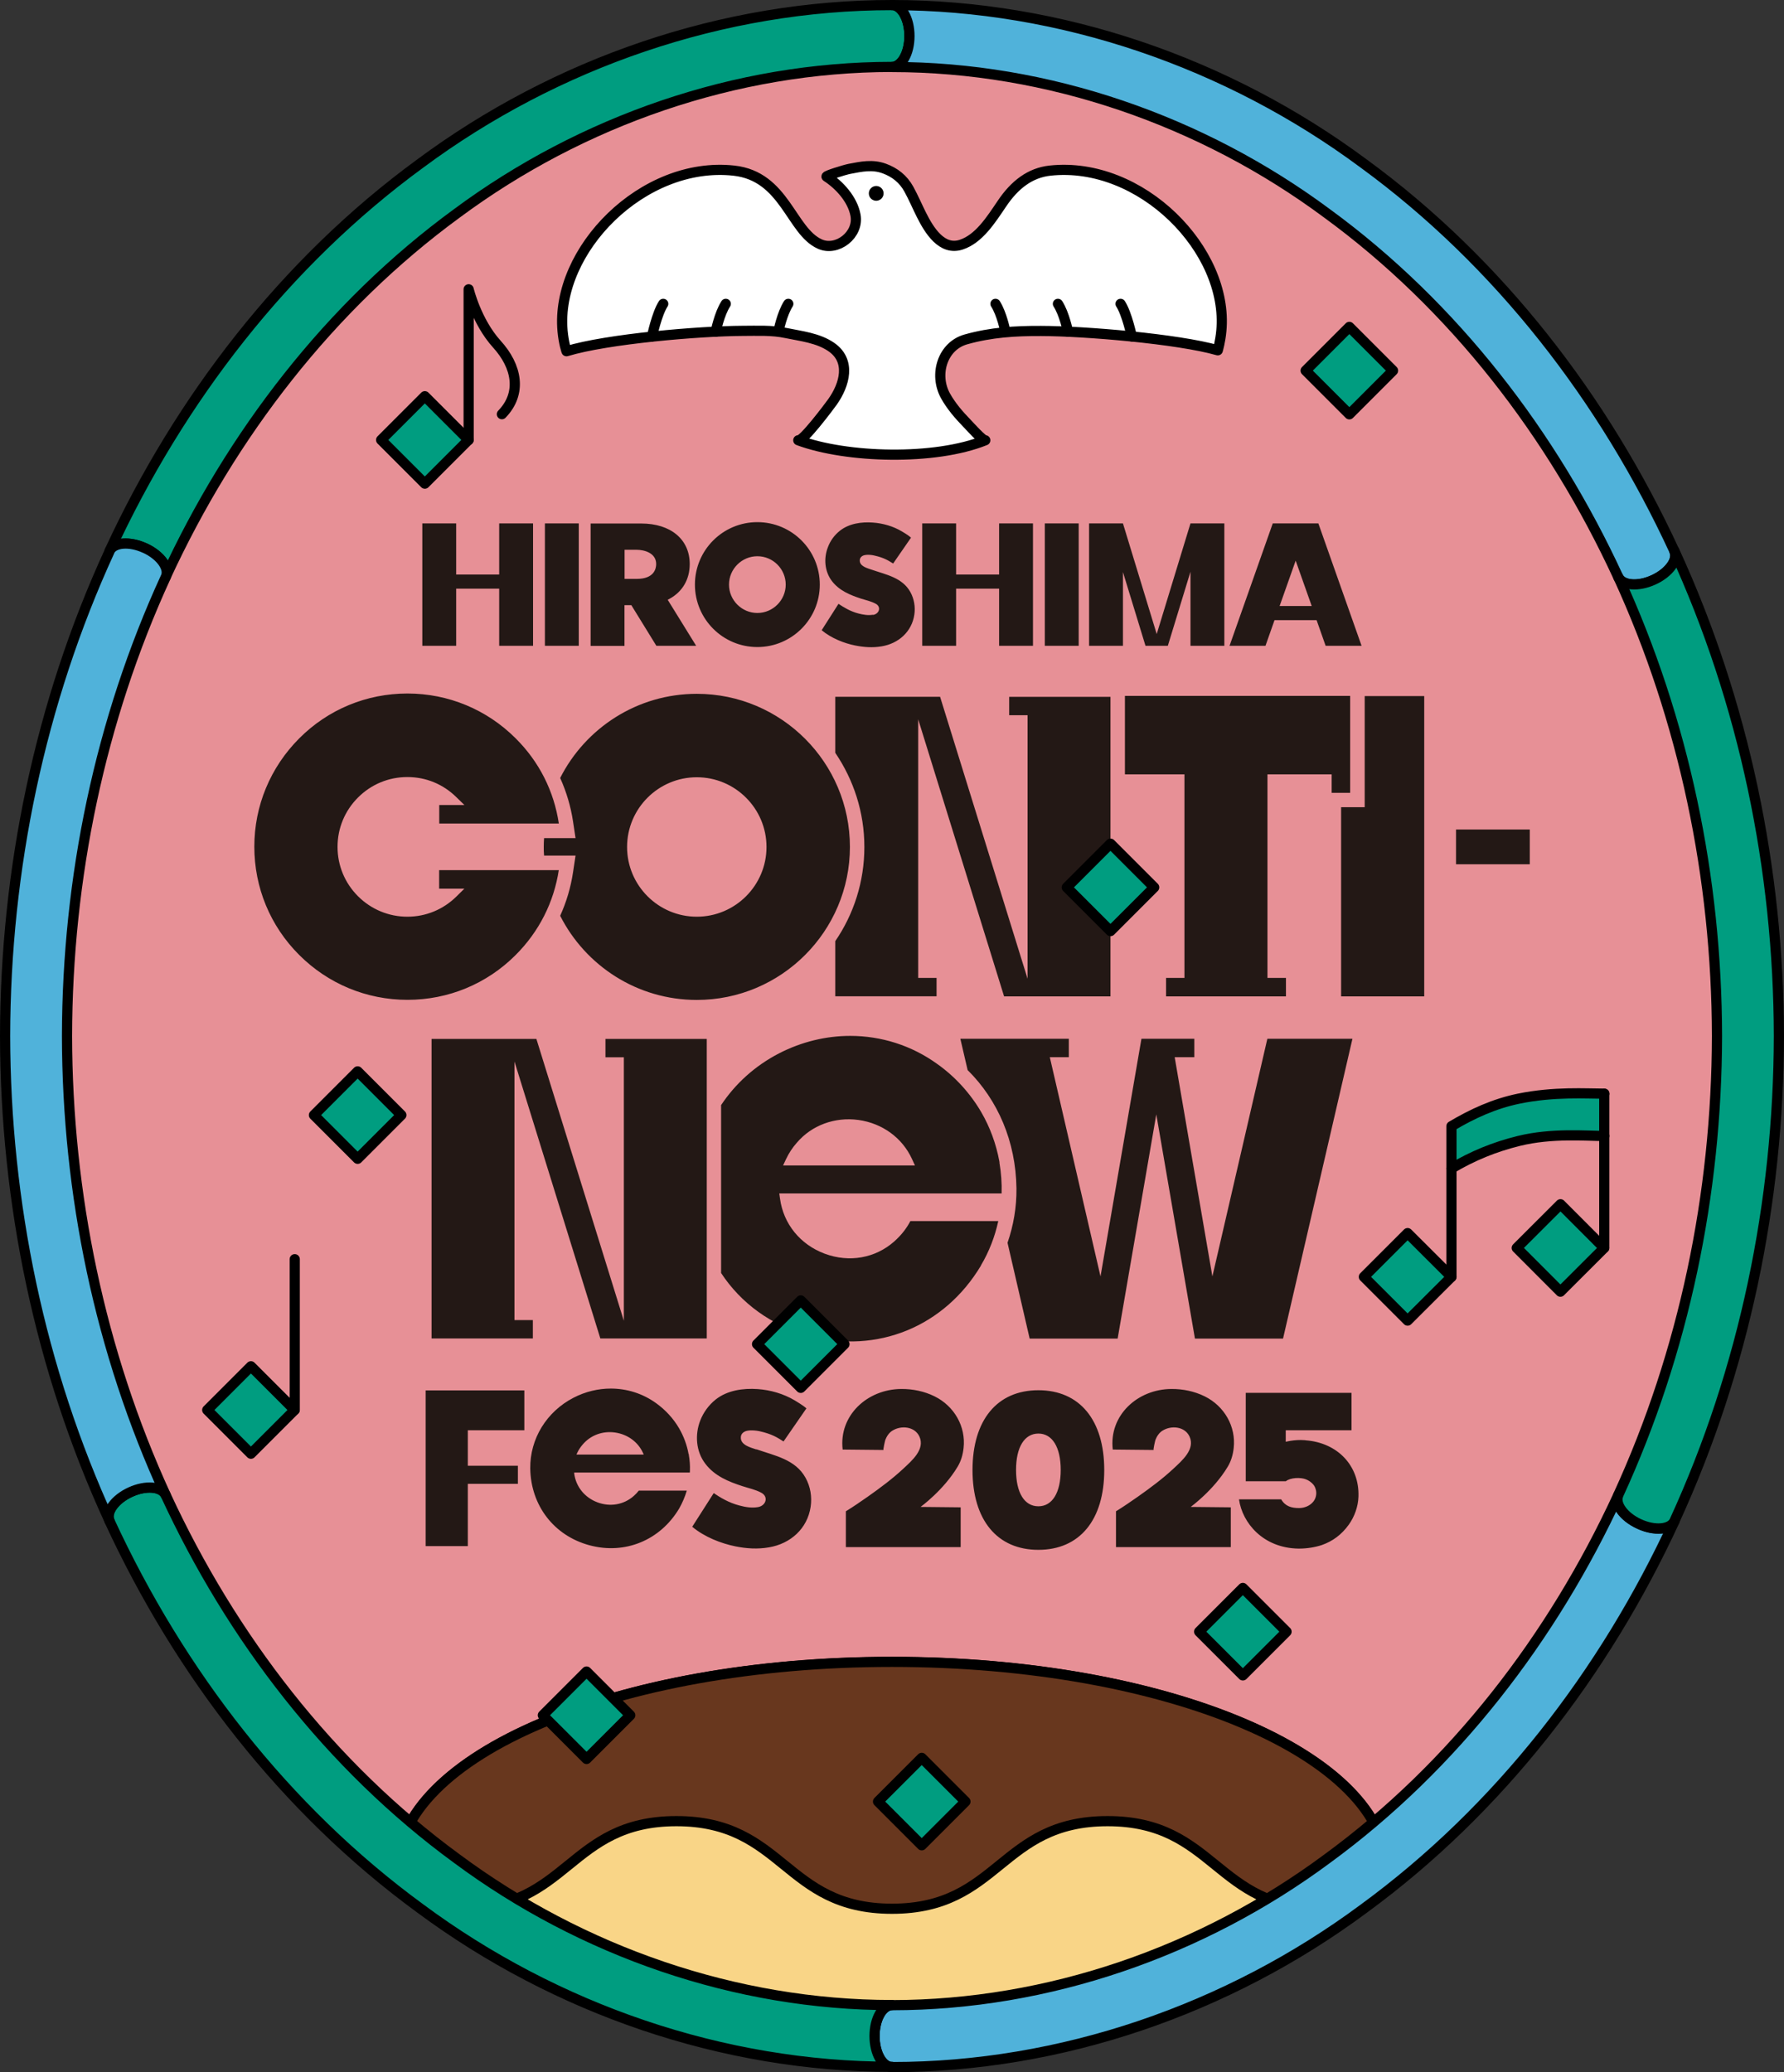 <?xml version="1.0" encoding="UTF-8"?>
<svg id="_レイヤー_2" data-name="レイヤー 2" xmlns="http://www.w3.org/2000/svg" xmlns:xlink="http://www.w3.org/1999/xlink" viewBox="0 0 171.72 199.41">
  <rect x="0" y="0" width="171.72" height="199.41" fill="#333333" stroke="none"/>
  <defs>
    <style>
      .cls-1, .cls-2, .cls-3 {
        fill: none;
      }

      .cls-4 {
        fill: #f9d587;
      }

      .cls-4, .cls-5, .cls-6, .cls-2, .cls-3, .cls-7, .cls-8, .cls-9 {
        stroke: #000;
        stroke-linecap: round;
        stroke-linejoin: round;
      }

      .cls-4, .cls-5, .cls-6, .cls-2, .cls-7, .cls-8, .cls-9 {
        stroke-width: .98px;
      }

      .cls-5 {
        fill: #68371e;
      }

      .cls-10 {
        fill: #231815;
      }

      .cls-11, .cls-6 {
        fill: #009d80;
      }

      .cls-3 {
        stroke-width: 1.42px;
      }

      .cls-7 {
        fill: #fff;
      }

      .cls-12 {
        fill: #e7a62a;
      }

      .cls-8 {
        fill: #9ecd78;
      }

      .cls-9 {
        fill: #50b2da;
      }

      .cls-13 {
        clip-path: url(#clippath);
      }

      .cls-14 {
        fill: #e79096;
      }
    </style>
    <clipPath id="clippath">
      <path class="cls-1" d="M155.77,143.93c-6.32,13.69-15.81,26.06-28.03,34.99h0c-12.03,8.93-26.87,14.08-41.88,14.09-15.01,0-29.85-5.16-41.88-14.09h0c-12.22-8.93-21.7-21.3-28.03-34.99-6.34-13.8-9.48-29-9.51-44.18.03-15.18,3.17-30.38,9.51-44.18,6.32-13.69,15.81-26.06,28.03-34.99,12.03-8.93,26.87-14.08,41.88-14.09,15.01,0,29.85,5.16,41.88,14.09,12.22,8.93,21.7,21.3,28.03,34.99,6.34,13.8,9.48,29,9.51,44.18h0c-.03,15.18-3.17,30.38-9.51,44.18Z"/>
    </clipPath>
  </defs>
  <g id="design">
    <g>
      <path class="cls-14" d="M155.77,143.93c-6.32,13.69-15.81,26.06-28.03,34.99h0c-12.03,8.93-26.87,14.08-41.88,14.09-15.01,0-29.85-5.16-41.88-14.09h0c-12.22-8.93-21.7-21.3-28.03-34.99-6.34-13.8-9.48-29-9.51-44.18.03-15.18,3.17-30.38,9.51-44.18,6.32-13.69,15.81-26.06,28.03-34.99,12.03-8.93,26.87-14.08,41.88-14.09,15.01,0,29.85,5.16,41.88,14.09,12.22,8.93,21.7,21.3,28.03,34.99,6.34,13.8,9.48,29,9.51,44.18h0c-.03,15.18-3.17,30.38-9.51,44.18Z"/>
      <g class="cls-13">
        <g>
          <g>
            <path class="cls-12" d="M85.86,197.02c-26.59,0-47.62,9.08-47.62,20.06,0,10.99,21.03,20.06,47.62,20.06,26.59,0,47.62-9.08,47.62-20.06s-21.03-20.06-47.62-20.06Z"/>
            <path class="cls-2" d="M85.86,197.02c-26.59,0-47.62,9.08-47.62,20.06,0,10.99,21.03,20.06,47.62,20.06,26.59,0,47.62-9.08,47.62-20.06s-21.03-20.06-47.62-20.06Z"/>
          </g>
          <path class="cls-8" d="M85.86,180c-26.59,0-47.62,9.08-47.62,20.06,0,10.99,21.03,20.06,47.62,20.06,26.59,0,47.62-9.08,47.62-20.06s-21.03-20.06-47.62-20.06Z"/>
          <path class="cls-4" d="M85.86,159.94c-26.59,0-47.62,9.08-47.62,20.06,0,10.99,21.03,20.06,47.62,20.06,26.59,0,47.62-9.08,47.62-20.06s-21.03-20.06-47.62-20.06Z"/>
          <path class="cls-5" d="M65.11,175.26c10.38,0,10.38,8.43,20.75,8.43s10.38-8.43,20.75-8.43,10.38,8.43,20.75,8.43c2.36,0,4.18-.44,5.72-1.12.26-.84.4-1.7.4-2.58,0-10.99-21.03-20.06-47.62-20.06s-47.62,9.08-47.62,20.06c0,.87.15,1.73.4,2.58,1.53.68,3.35,1.12,5.72,1.12,10.38,0,10.38-8.43,20.75-8.43Z"/>
        </g>
      </g>
      <g>
        <path class="cls-7" d="M117.56,31.85c.73-7.77-7.74-16.38-16.49-15.43-1.92.21-3.41,1.36-4.63,3.18-1.07,1.58-2.21,3.39-3.93,3.95-1.85.6-3.07-1.38-3.82-2.88-.41-.82-.77-1.67-1.21-2.47-.54-.98-1.35-1.61-2.36-1.98-1.14-.42-2.2-.19-3.35.03-.51.1-2.33.67-2.21.75,1.23.79,2.51,2.18,2.79,3.72.34,1.89-1.79,3.51-3.43,2.77-2.79-1.24-3.36-6.54-8.29-7.07-8.75-.95-17.18,7.67-16.48,15.43.11,1.21.38,1.95.38,1.95,3.92-1.19,12.77-1.94,16.96-1.96,1.39,0,2.8-.08,4.17.21,1.45.3,3.08.47,4.35,1.34,1.94,1.33,1.3,3.63.12,5.29-.33.46-2.87,3.85-3.29,3.69,4.67,1.73,13.15,1.96,18,0-.21.09-1.59-1.46-1.76-1.63-.78-.8-1.53-1.67-2.08-2.66-1.12-2.06-.27-4.79,1.98-5.42,2.42-.68,4.73-.82,7.23-.81,4.19.01,13.17.76,17.01,1.86,0,0,.25-.85.34-1.86Z"/>
        <path class="cls-2" d="M108.94,32.38s-.46-2.19-1.08-3.14"/>
        <path class="cls-2" d="M102.8,31.92s-.35-1.73-.97-2.68"/>
        <path class="cls-2" d="M96.76,31.85s-.33-1.66-.94-2.61"/>
        <path class="cls-2" d="M62.76,32.38s.46-2.19,1.08-3.14"/>
        <path class="cls-2" d="M68.89,31.92s.35-1.73.97-2.68"/>
        <path class="cls-2" d="M74.94,31.85s.33-1.66.94-2.61"/>
        <line class="cls-3" x1="84.34" y1="18.61" x2="84.34" y2="18.61"/>
      </g>
      <g>
        <g>
          <path class="cls-11" d="M154.42,105.26v4.07c-1.76,0-5.03-.31-8.24.48-2.35.57-4.43,1.44-6.48,2.65v-4.07c2.04-1.21,4.11-2.16,6.48-2.65,3.42-.7,6.48-.48,8.24-.48Z"/>
          <rect class="cls-11" x="147.23" y="117.11" width="5.95" height="5.95" transform="translate(-40.94 141.23) rotate(-44.95)"/>
          <polygon class="cls-11" points="139.71 122.88 135.49 127.09 131.28 122.88 135.49 118.67 139.71 122.88"/>
        </g>
        <g>
          <rect class="cls-2" x="147.23" y="117.11" width="5.95" height="5.95" transform="translate(-40.94 141.23) rotate(-44.95)"/>
          <polygon class="cls-2" points="139.71 122.88 135.49 127.09 131.28 122.88 135.49 118.67 139.71 122.88"/>
          <path class="cls-2" d="M139.71,112.45c2.04-1.21,4.13-2.07,6.48-2.65,3.21-.79,6.48-.48,8.24-.48"/>
          <polyline class="cls-2" points="154.42 105.26 154.42 109.32 154.42 120.09"/>
          <path class="cls-2" d="M139.71,122.88v-14.5c2.04-1.21,4.11-2.16,6.48-2.65,3.42-.7,6.48-.48,8.24-.48h0"/>
        </g>
      </g>
      <g>
        <path class="cls-2" d="M45.11,42.34v-14.5s.74,3.09,2.7,5.26c1.97,2.16,2.45,4.75.5,6.76"/>
        <rect class="cls-6" x="37.92" y="39.36" width="5.95" height="5.95" transform="translate(-17.96 41.32) rotate(-45)"/>
      </g>
      <g>
        <rect class="cls-6" x="21.18" y="132.71" width="5.95" height="5.95" transform="translate(-88.87 56.83) rotate(-45)"/>
        <line class="cls-2" x1="28.37" y1="135.68" x2="28.37" y2="121.18"/>
      </g>
      <rect class="cls-6" x="85.75" y="170.4" width="5.95" height="5.95" transform="translate(-96.61 113.52) rotate(-45)"/>
      <rect class="cls-6" x="116.65" y="154.05" width="5.95" height="5.95" transform="translate(-75.99 130.58) rotate(-45)"/>
      <rect class="cls-6" x="53.48" y="162.09" width="5.95" height="5.95" transform="translate(-100.18 88.27) rotate(-45)"/>
      <rect class="cls-6" x="31.45" y="104.34" width="5.95" height="5.95" transform="translate(-65.8 55.77) rotate(-45)"/>
      <rect class="cls-6" x="126.91" y="32.69" width="5.95" height="5.95" transform="translate(12.82 102.29) rotate(-45)"/>
      <path class="cls-10" d="M81.81,81.51c0-8.13-6.61-14.74-14.74-14.74-5.74,0-10.72,3.3-13.15,8.1.6,1.33,1.02,2.74,1.24,4.2l.24,1.59h-3.03c-.02.28-.03.56-.03.84s0,.56.03.84h3.03s-.24,1.59-.24,1.59c-.22,1.47-.64,2.88-1.24,4.2,2.43,4.8,7.41,8.1,13.15,8.1,8.13,0,14.74-6.61,14.74-14.74ZM67.07,88.22c-3.7,0-6.71-3.01-6.71-6.71s3.01-6.71,6.71-6.71,6.71,3.01,6.71,6.71-3.01,6.71-6.71,6.71ZM53.78,83.74h-11.51s0,1.78,0,1.78h2.43l-.77.76c-1.27,1.25-2.94,1.94-4.72,1.94s-3.48-.7-4.75-1.97c-1.27-1.27-1.97-2.95-1.97-4.75s.7-3.48,1.97-4.75c1.27-1.27,2.95-1.97,4.75-1.97s3.45.69,4.71,1.93l.78.76h-2.42v1.78h11.51c-.47-3.12-1.89-5.94-4.15-8.19-2.78-2.78-6.49-4.32-10.42-4.32s-7.64,1.53-10.42,4.32-4.32,6.49-4.32,10.42,1.53,7.64,4.32,10.42c2.78,2.78,6.49,4.32,10.42,4.32s7.64-1.53,10.42-4.32c2.25-2.25,3.68-5.08,4.15-8.19ZM90.49,67.06h-10.09v5.39c1.76,2.59,2.8,5.71,2.8,9.06s-1.03,6.48-2.8,9.06v5.31h9.75v-1.77h-1.77v-24.89l8.27,26.67h10.24s0-28.83,0-28.83h-9.75v1.77h1.77v25.36l-8.42-27.13ZM129.96,76.29v-9.32h-21.68v7.55h5.73v19.59h-1.77v1.78h11.54v-1.78h-1.78v-19.59h6.18v1.78h1.78ZM99.1,128.82h8.48l3.72-21.58,3.72,21.58h8.48l6.68-28.85h-8.19l-5.29,22.87-3.63-21.1h1.89v-1.77h-5.09s-3.94,22.87-3.94,22.87l-4.88-21.1h1.83v-1.77h-10.44s.7,3.01.7,3.01c2.92,2.89,4.64,6.88,4.7,11.39.02,1.81-.29,3.58-.86,5.23l2.13,9.22ZM131.35,77.68h-2.26v18.21h8v-28.9h-5.73v10.69ZM96.21,111.87l-.02-.12c-.3-1.64-.9-3.29-1.75-4.74-1.06-1.81-2.52-3.41-4.23-4.62-2.48-1.79-5.4-2.7-8.37-2.7-2.32,0-4.67.56-6.85,1.68-2.32,1.2-4.21,2.92-5.58,4.98v16.16c1.91,2.91,4.85,5.07,8.49,6.05,6.53,1.76,13.01-.89,16.52-6.76v-.02c.78-1.31,1.35-2.78,1.67-4.27h-8.46c-.38.73-.9,1.38-1.55,1.96-1.83,1.62-4.34,2.06-6.7,1.18-2.36-.88-3.97-2.87-4.3-5.3l-.07-.5h21.4c.03-.97-.04-1.99-.21-2.97ZM75.37,112.17l.3-.64c.27-.57.62-1.1,1.03-1.56,1.43-1.68,3.65-2.5,5.93-2.19,2.3.32,4.22,1.72,5.15,3.75l.29.63h-12.69ZM140.15,79.83v3.34h7.1v-3.34h-7.1ZM57.79,128.81h10.24s0-28.83,0-28.83h-9.75v1.77h1.77v25.36l-8.42-27.13h-10.09v28.83h9.75v-1.77h-1.77v-24.89l8.27,26.67ZM72.9,62.27c3.31,0,6.01-2.69,6.01-6.01s-2.69-6.01-6.01-6.01-6.01,2.69-6.01,6.01,2.69,6.01,6.01,6.01ZM72.9,53.53c1.51,0,2.73,1.23,2.73,2.73s-1.23,2.73-2.73,2.73-2.73-1.23-2.73-2.73,1.23-2.73,2.73-2.73ZM60.12,58.24h.65l2.41,3.91h3.83l-2.74-4.43.17-.09c1.25-.68,1.95-1.87,1.95-3.35,0-2.37-1.83-3.9-4.67-3.9h-4.87s0,11.78,0,11.78h3.26v-3.91ZM60.12,52.91h1.17c.7,0,1.87.29,1.87,1.37,0,.43-.18,1.43-1.87,1.43h-1.17v-2.8ZM55.71,50.37h-3.26v11.78h3.26v-11.78ZM108.08,55.02l2.18,7.13h2.15l2.18-7.13v7.13h3.26v-11.78h-3.26s-3.25,10.65-3.25,10.65l-3.25-10.65h0s0,0,0,0h-3.26v11.78h3.26v-7.13ZM122.68,59.68h4.05l.87,2.47h3.46l-4.16-11.78h-4.39l-4.16,11.78h3.46l.87-2.47ZM124.71,53.94l1.55,4.38h-3.09l1.55-4.38ZM43.91,56.65h4.14v5.5h3.26v-11.78h-3.26s0,4.92,0,4.92h-4.14v-4.92h-3.26v11.78h3.26v-5.5ZM84.03,59.16c-.47.08-.94,0-1.4-.12-.78-.2-1.43-.6-1.92-.93l-1.62,2.54c.94.78,2.17,1.26,3.23,1.47.85.17,1.69.23,2.55.08,1.62-.27,2.9-1.41,3.14-3.05.11-.74-.02-1.52-.38-2.17-.77-1.39-2.32-1.67-3.71-2.15-.43-.15-1.21-.33-1.16-.94.02-.23.19-.4.44-.46.35-.08.74-.02.95.03.98.22,1.34.48,1.82.77l1.72-2.49c-.25-.23-.79-.55-.88-.6-.84-.5-1.81-.78-2.79-.85-1.11-.08-2.3.09-3.18.79-.52.41-.92.96-1.15,1.58-.41,1.05-.33,2.31.38,3.25.71.93,1.75,1.35,2.81,1.7.48.15.96.25,1.41.49.56.3.35.98-.26,1.08ZM92.03,56.65h4.14v5.5h3.26v-11.78h-3.26v4.92h-4.14v-4.92h-3.26v11.78h3.26v-5.5ZM103.83,50.37h-3.26v11.78h3.26v-11.78ZM99.95,133.79c-3.97,0-6.34,2.87-6.34,7.68s2.37,7.68,6.34,7.68,6.34-2.87,6.34-7.68c0-4.81-2.37-7.68-6.34-7.68ZM99.95,144.96c-1.35,0-2.15-1.31-2.15-3.5s.81-3.5,2.15-3.5,2.15,1.31,2.15,3.5-.81,3.5-2.15,3.5ZM115.96,134.38c-.99-.49-2.11-.72-3.21-.71-3.28.02-6.02,2.56-5.64,5.83,0,0,3.93.04,3.94.04-.07,0,.14-.9.17-.98.13-.33.35-.68.68-.88.84-.53,2.15-.41,2.6.57.56,1.23-.73,2.32-1.53,3.07-1.07,1-2.26,1.88-3.45,2.72-.69.48-1.38.96-2.1,1.4v3.45h11.05v-3.83l-3.86-.04s2.2-1.59,3.56-3.86c.33-.54.51-1.16.58-1.81.23-2.06-.89-4.03-2.79-4.97ZM125.65,138.6c-.14-.01-.29-.02-.44-.02-.45,0-.9.05-1.31.14-.02,0-.06.01-.14.03v-1.11h6.33v-3.6h-10.18v8.51h3.86c.45-.37,1.44-.38,1.92-.19.29.11.56.3.75.54.12.15.2.36.24.57.06.37-.03.73-.25,1.02-.32.42-.87.64-1.39.64-.72,0-1.32-.16-1.72-.84h-4.06c.32,2.28,2.33,4.68,5.7,4.74,0,0,.11,0,.11,0,.74,0,1.53-.13,2.16-.34,1.06-.37,1.91-1.01,2.59-1.95.57-.79.91-1.77.94-2.71.1-2.96-1.99-5.19-5.09-5.42ZM89.96,134.38c-.99-.49-2.11-.72-3.21-.71-3.28.02-6.02,2.56-5.64,5.83,0,0,3.93.04,3.94.04-.07,0,.14-.9.17-.98.13-.33.35-.68.68-.88.84-.53,2.15-.41,2.6.57.56,1.23-.73,2.32-1.53,3.07-1.07,1-2.26,1.88-3.45,2.72-.69.48-1.38.96-2.1,1.4v3.45h11.05v-3.83l-3.86-.04s2.2-1.59,3.56-3.86c.33-.54.51-1.16.58-1.81.23-2.06-.89-4.03-2.79-4.97ZM40.97,148.79h4.06v-5.99h4.82v-1.74h-4.82v-3.42h5.44v-3.83h-9.5v14.97ZM72.8,139.49c-.55-.19-1.55-.42-1.49-1.2.02-.29.24-.51.57-.59.45-.1.95-.02,1.21.03,1.25.28,1.72.61,2.33.99l2.2-3.18c-.31-.3-1.02-.7-1.12-.77-1.08-.64-2.32-1-3.56-1.09-1.43-.1-2.94.12-4.06,1.01-.66.53-1.17,1.23-1.48,2.02-.52,1.35-.42,2.96.49,4.15.9,1.19,2.24,1.73,3.6,2.17.61.2,1.23.32,1.8.63.71.39.44,1.25-.34,1.38-.6.1-1.2,0-1.79-.16-1-.26-1.83-.76-2.46-1.19l-2.07,3.24c1.2,1,2.78,1.6,4.13,1.88,1.08.22,2.16.29,3.26.1,2.07-.35,3.7-1.8,4.01-3.91.14-.95-.02-1.94-.49-2.78-.98-1.78-2.97-2.13-4.74-2.75ZM66.28,139.94c-.15-.86-.47-1.72-.91-2.48-.55-.95-1.32-1.78-2.21-2.42-1.3-.94-2.82-1.41-4.37-1.41-1.21,0-2.44.29-3.58.88-2.6,1.34-4.2,3.95-4.17,6.8.05,3.57,2.28,6.48,5.7,7.4,3.41.92,6.8-.47,8.63-3.53h0c.31-.54.56-1.13.74-1.73h-4.62c-.14.18-.3.35-.48.51-.96.85-2.27,1.08-3.5.62-1.23-.46-2.07-1.5-2.24-2.77v-.1s6.93,0,6.93,0h4.2c0-.05.01-.17.01-.17.02-.51-.02-1.04-.11-1.55v-.06ZM61.93,139.98h-6.44l.07-.16c.14-.3.32-.57.54-.82.75-.88,1.9-1.31,3.1-1.14,1.2.17,2.21.9,2.69,1.96l.07.15h-.03Z"/>
      <rect class="cls-6" x="74.11" y="126.37" width="5.95" height="5.95" transform="translate(-68.89 92.4) rotate(-45)"/>
      <rect class="cls-6" x="103.92" y="82.42" width="5.95" height="5.95" transform="translate(-29.08 100.6) rotate(-45)"/>
      <g>
        <path class="cls-6" d="M85.86.49c-16.27,0-32.36,5.57-45.4,15.24t0,0h0c-13.02,9.51-23.17,22.7-29.91,37.29.4-.83,1.91-.95,3.4-.27,1.49.69,2.39,1.93,2,2.77,6.32-13.69,15.81-26.06,28.03-34.99,12.03-8.92,26.86-14.08,41.87-14.09,0,0,0,0,.01,0s0,0,.01,0c.92-.01,1.67-1.34,1.67-2.98s-.75-2.98-1.68-2.98Z"/>
        <path class="cls-9" d="M157.76,146.66c-1.49-.68-2.38-1.92-2-2.76-6.32,13.69-15.81,26.06-28.02,34.98-12.03,8.92-26.86,14.08-41.87,14.09,0,0,0,0-.01,0s0,0-.01,0c-.92.01-1.67,1.34-1.67,2.98s.75,2.98,1.68,2.98c16.27,0,32.36-5.57,45.4-15.24h0c13.03-9.52,23.18-22.7,29.92-37.3-.39.84-1.92.97-3.41.28Z"/>
        <path class="cls-9" d="M161.17,53.03c-6.74-14.6-16.89-27.79-29.92-37.3h0s0,0,0,0C118.22,6.06,102.13.49,85.86.49c.93,0,1.68,1.33,1.68,2.98s-.75,2.96-1.67,2.98c15.01,0,29.84,5.16,41.87,14.09,12.21,8.92,21.7,21.29,28.02,34.98,0,0,0,0,0,.01,0,0,0,0,0,.01.4.83,1.91.96,3.4.27,1.49-.69,2.39-1.93,2-2.77Z"/>
        <path class="cls-6" d="M161.17,53.03c.39.84-.51,2.09-2,2.77-1.49.68-3,.56-3.4-.27,6.34,13.8,9.47,28.99,9.5,44.17h0c-.03,15.18-3.16,30.37-9.5,44.17,0,0,0,0,0,.01,0,0,0,0,0,.01-.37.84.52,2.08,2,2.76,1.49.69,3.02.56,3.41-.28,0,0,0,0,0,0,0,0,0,0,0,0,6.7-14.59,10.02-30.64,10.05-46.67h0c-.03-16.03-3.35-32.07-10.05-46.67Z"/>
        <path class="cls-6" d="M85.86,198.92c-.93,0-1.68-1.33-1.68-2.98s.75-2.96,1.67-2.98c-15.01,0-29.84-5.16-41.87-14.09-12.22-8.93-21.7-21.3-28.03-34.99,0,0,0,0,0,0,0,0,0,0,0,0-.39-.84-1.91-.97-3.41-.28-1.49.68-2.38,1.92-2,2.76,0,0,0,0,0,.01,0,0,0,0,0,0,6.74,14.6,16.89,27.78,29.91,37.29h0c13.04,9.67,29.13,15.24,45.4,15.24Z"/>
        <path class="cls-9" d="M13.95,52.75c-1.48-.68-3-.56-3.4.27,0,0,0,0,0,.01s0,0,0,.01C3.84,67.64.52,83.68.49,99.7H.49c.03,16.03,3.34,32.07,10.05,46.66-.38-.84.52-2.08,2-2.76,1.49-.69,3.02-.56,3.41.28-6.34-13.8-9.47-28.99-9.5-44.18.03-15.18,3.17-30.38,9.51-44.18,0,0,0,0,0,0h0c.39-.84-.51-2.09-2-2.77Z"/>
      </g>
    </g>
  </g>
</svg>